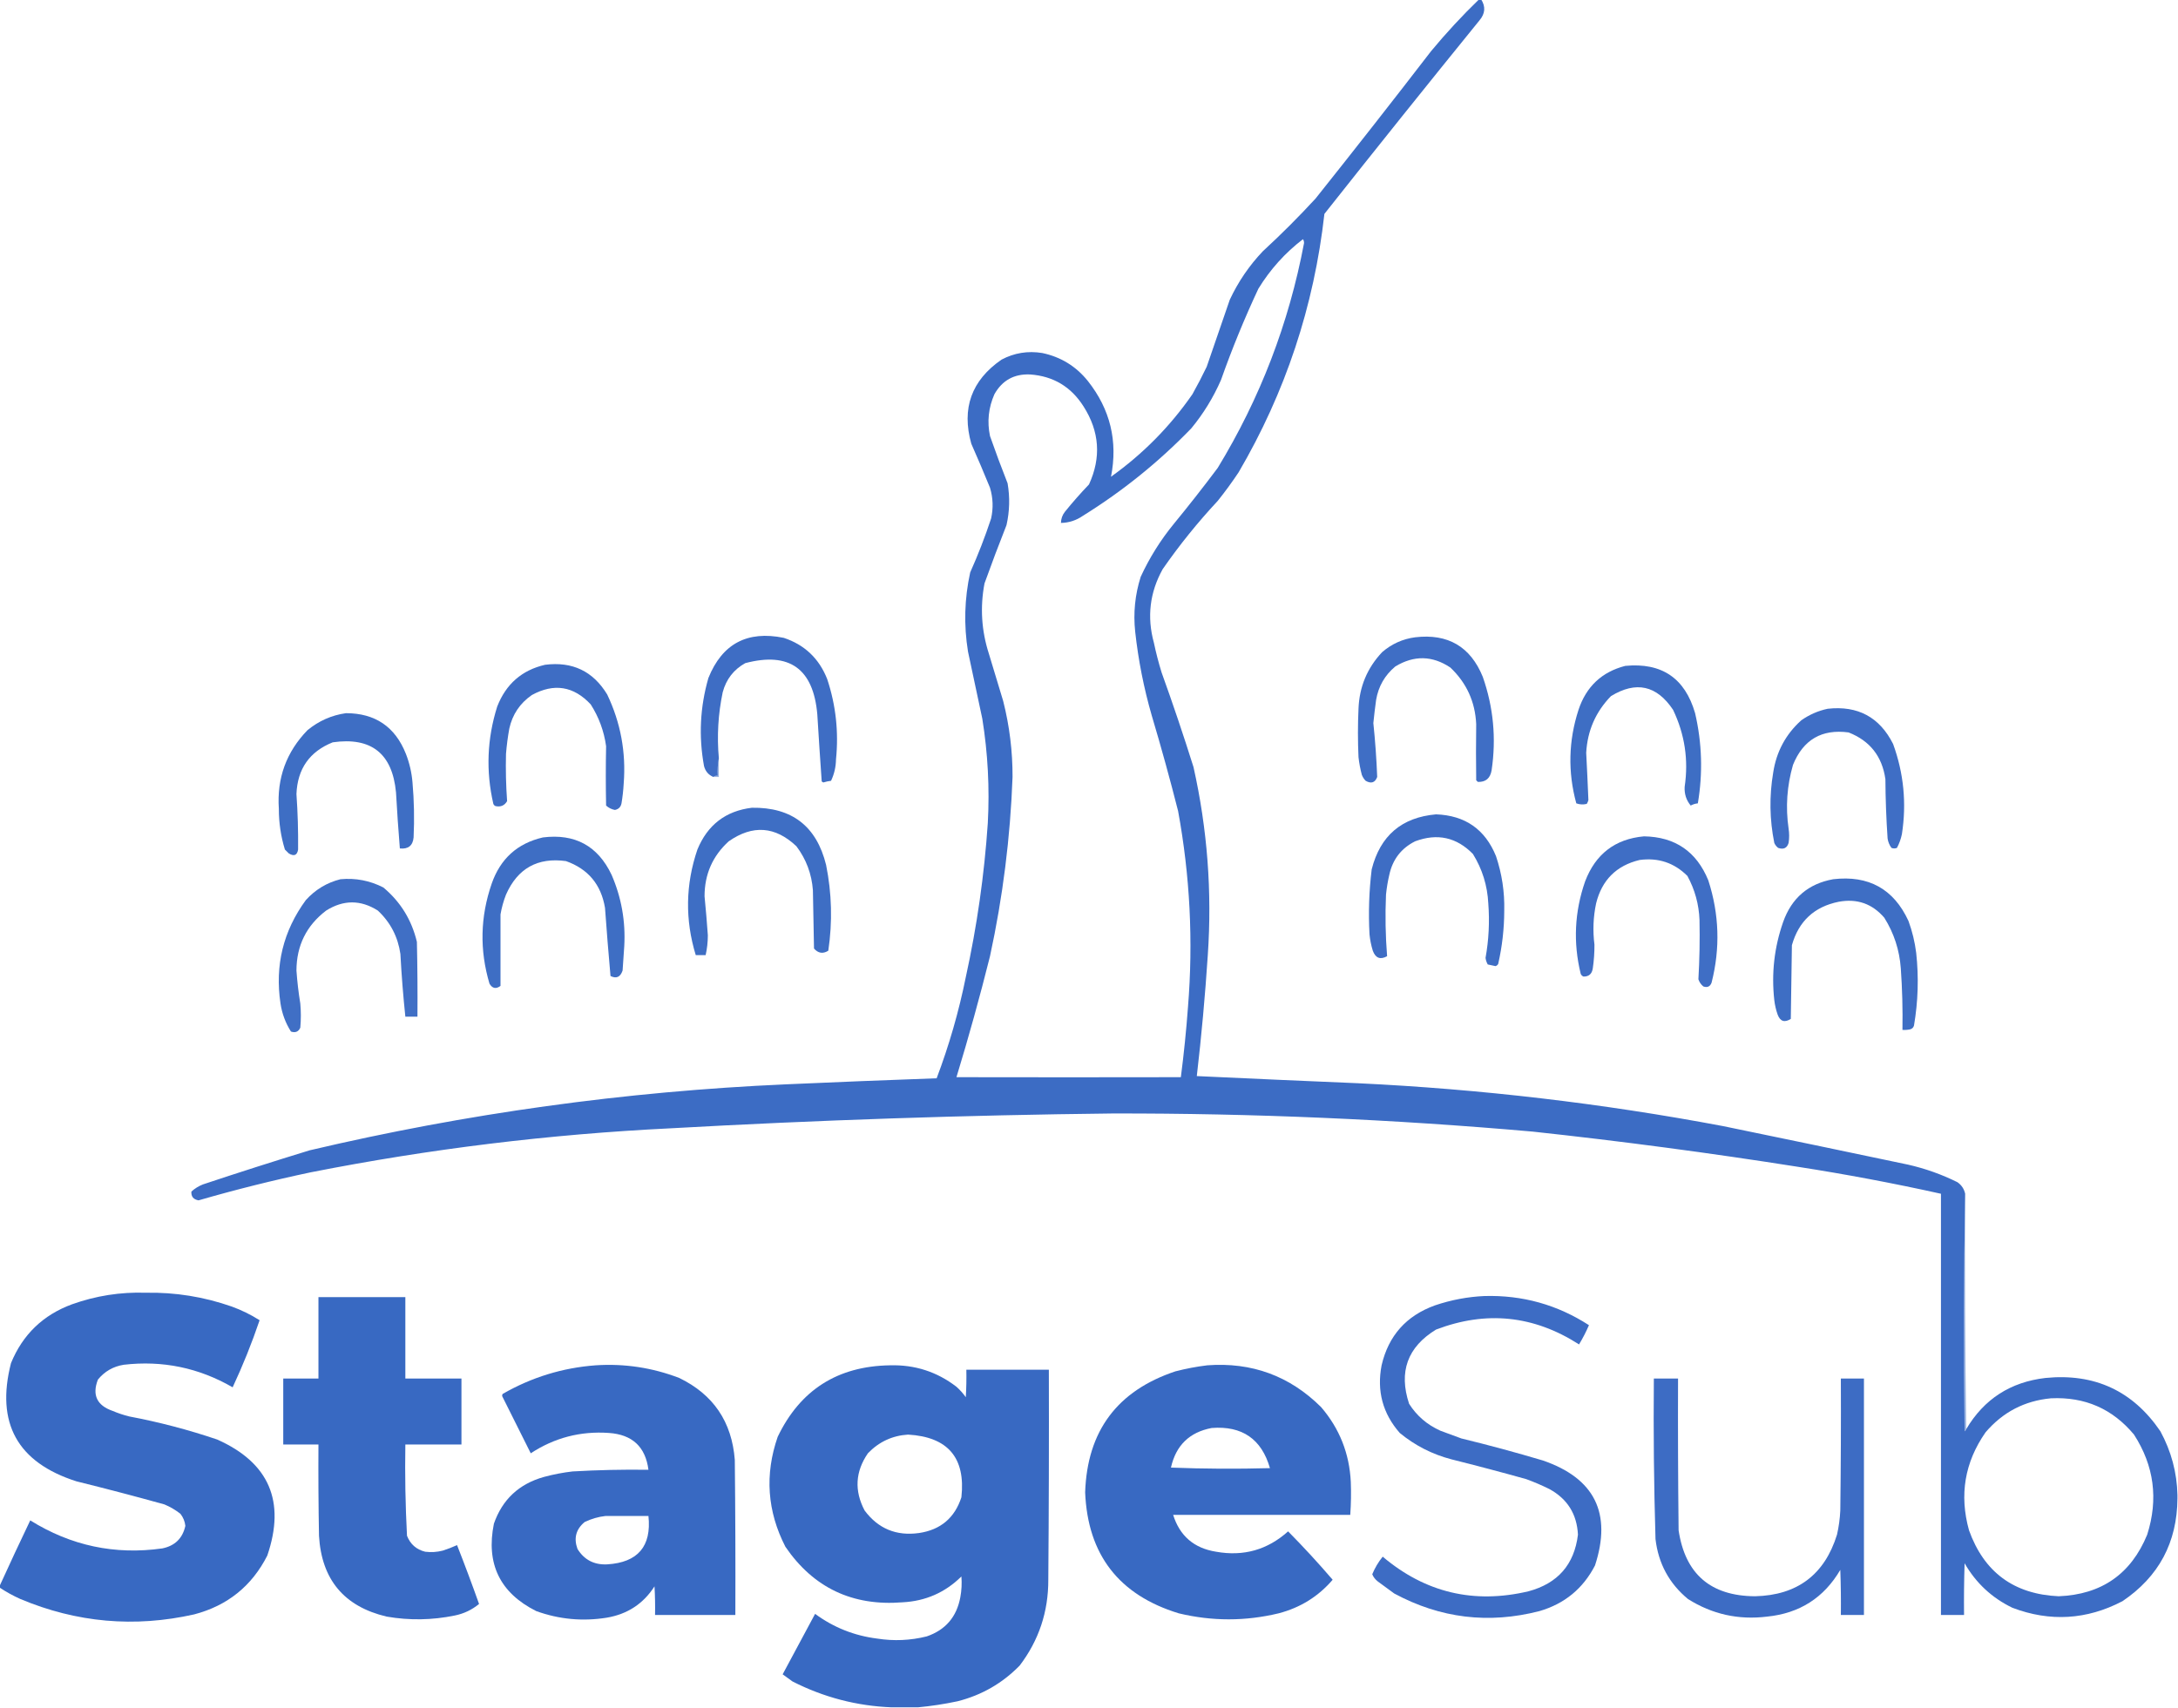 <?xml version="1.0" encoding="UTF-8"?>
<!DOCTYPE svg PUBLIC "-//W3C//DTD SVG 1.1//EN" "http://www.w3.org/Graphics/SVG/1.1/DTD/svg11.dtd">
<svg xmlns="http://www.w3.org/2000/svg" version="1.1" width="1980px" height="1553px" style="shape-rendering:geometricPrecision; text-rendering:geometricPrecision; image-rendering:optimizeQuality; fill-rule:evenodd; clip-rule:evenodd" xmlns:xlink="http://www.w3.org/1999/xlink">
<g><path style="opacity:0.972" fill="#3768c2" d="M 1344.5,-0.5 C 1345.17,-0.5 1345.83,-0.5 1346.5,-0.5C 1350.69,6.019 1350.19,12.352 1345,18.5C 1297.62,76.878 1250.62,135.545 1204,194.5C 1194.56,278.486 1168.56,356.819 1126,429.5C 1120.05,438.447 1113.72,447.114 1107,455.5C 1088.82,475.01 1072.15,495.676 1057,517.5C 1045.23,538.693 1042.56,561.027 1049,584.5C 1050.92,593.607 1053.26,602.607 1056,611.5C 1066.27,639.966 1075.93,668.633 1085,697.5C 1097.62,753.857 1101.95,810.857 1098,868.5C 1095.59,905.298 1092.25,941.965 1088,978.5C 1136.63,980.778 1185.47,982.944 1234.5,985C 1346.08,990.323 1456.74,1003.32 1566.5,1024C 1622.53,1035.54 1678.53,1047.21 1734.5,1059C 1750.15,1062.55 1765.15,1067.88 1779.5,1075C 1783.22,1077.61 1785.55,1081.11 1786.5,1085.5C 1785.33,1157.33 1785.17,1229.33 1786,1301.5C 1786.72,1300.96 1787.22,1300.29 1787.5,1299.5C 1803.68,1272.22 1827.68,1256.72 1859.5,1253C 1904.16,1248.59 1939,1264.75 1964,1301.5C 1973.88,1319.71 1979.05,1339.04 1979.5,1359.5C 1979.5,1360.5 1979.5,1361.5 1979.5,1362.5C 1979.23,1402.54 1962.56,1433.71 1929.5,1456C 1897.07,1472.94 1863.73,1474.94 1829.5,1462C 1810.83,1452.99 1796.33,1439.49 1786,1421.5C 1785.5,1437.16 1785.33,1452.83 1785.5,1468.5C 1778.5,1468.5 1771.5,1468.5 1764.5,1468.5C 1764.5,1340.83 1764.5,1213.17 1764.5,1085.5C 1721.45,1075.94 1678.11,1067.77 1634.5,1061C 1554.42,1048.37 1474.09,1037.7 1393.5,1029C 1266.42,1017.79 1139.09,1012.29 1011.5,1012.5C 877.401,1014 743.401,1018.5 609.5,1026C 499.513,1031.37 390.513,1044.7 282.5,1066C 248.182,1073.25 214.182,1081.75 180.5,1091.5C 175.82,1090.67 173.653,1088 174,1083.5C 177.081,1080.71 180.581,1078.54 184.5,1077C 216.699,1066.27 249.033,1055.93 281.5,1046C 423.938,1012.46 568.271,992.461 714.5,986C 760.16,983.957 805.827,982.124 851.5,980.5C 862.819,950.561 871.652,919.894 878,888.5C 888.141,842.322 894.808,795.655 898,748.5C 899.73,716.645 898.063,684.979 893,653.5C 888.667,633.167 884.333,612.833 880,592.5C 876.094,568.343 876.761,544.343 882,520.5C 889.172,504.49 895.505,488.157 901,471.5C 903.105,462.087 902.771,452.754 900,443.5C 894.528,430.085 888.862,416.752 883,403.5C 873.984,371.382 883.151,345.882 910.5,327C 922.101,320.869 934.434,318.869 947.5,321C 964.387,324.558 978.22,333.058 989,346.5C 1009.35,372.244 1016.35,401.244 1010,433.5C 1039.04,412.792 1063.71,387.792 1084,358.5C 1088.59,350.324 1092.92,341.991 1097,333.5C 1104,313.156 1111,292.822 1118,272.5C 1125.65,256.189 1135.65,241.522 1148,228.5C 1164.67,213.167 1180.67,197.167 1196,180.5C 1231.38,136.12 1266.38,91.453 1301,46.5C 1314.66,30.009 1329.16,14.343 1344.5,-0.5 Z M 1184.5,217.5 C 1185.15,218.449 1185.49,219.615 1185.5,221C 1171.72,294.003 1145.56,362.169 1107,425.5C 1094.05,442.787 1080.71,459.787 1067,476.5C 1054.98,491.187 1044.98,507.187 1037,524.5C 1031.83,540.781 1030.16,557.448 1032,574.5C 1034.82,600.257 1039.82,625.591 1047,650.5C 1055.61,679.327 1063.61,708.327 1071,737.5C 1081.83,796.426 1084.83,855.759 1080,915.5C 1078.43,936.902 1076.26,958.235 1073.5,979.5C 1005.49,979.633 937.487,979.633 869.5,979.5C 880.6,943.099 890.767,906.433 900,869.5C 911.653,815.765 918.486,761.432 920.5,706.5C 920.563,683.13 917.73,660.13 912,637.5C 907.667,623.167 903.333,608.833 899,594.5C 892.231,573.477 890.898,552.143 895,530.5C 901.383,512.733 908.049,495.067 915,477.5C 917.852,464.9 918.185,452.234 916,439.5C 910.382,425.266 905.049,410.933 900,396.5C 897.273,383.407 898.606,370.741 904,358.5C 911.094,345.867 921.927,339.867 936.5,340.5C 957.514,342.005 973.681,351.672 985,369.5C 999.578,392.331 1001.24,415.998 990,440.5C 982.295,448.537 974.961,456.87 968,465.5C 965.743,468.438 964.576,471.771 964.5,475.5C 971.767,475.376 978.433,473.21 984.5,469C 1020.57,446.612 1053.4,420.112 1083,389.5C 1094.01,376.17 1103.01,361.504 1110,345.5C 1119.97,317.27 1131.3,289.603 1144,262.5C 1154.76,244.957 1168.26,229.957 1184.5,217.5 Z M 1864.5,1271.5 C 1895.29,1270.03 1920.46,1281.03 1940,1304.5C 1958.28,1332.82 1962.28,1363.16 1952,1395.5C 1937.28,1431.3 1910.44,1449.97 1871.5,1451.5C 1830.85,1449.67 1803.69,1429.67 1790,1391.5C 1781.08,1359.36 1786.08,1329.69 1805,1302.5C 1820.67,1284.08 1840.5,1273.75 1864.5,1271.5 Z"/></g>
<g><path style="opacity:0.961" fill="#3768c2" d="M 653.5,689.5 C 652.512,694.64 652.179,699.974 652.5,705.5C 650.901,705.232 649.568,705.566 648.5,706.5C 644.048,704.625 641.214,701.292 640,696.5C 635.076,669.544 636.409,642.877 644,616.5C 656.507,585.389 679.34,573.223 712.5,580C 731.459,586.29 744.626,598.79 752,617.5C 759.872,641.221 762.539,665.554 760,690.5C 759.895,697.365 758.395,703.865 755.5,710C 753.109,710.287 750.776,710.787 748.5,711.5C 747.914,711.291 747.414,710.957 747,710.5C 745.576,690.175 744.243,669.842 743,649.5C 739.383,607.963 717.549,592.463 677.5,603C 666.973,608.874 660.14,617.707 657,629.5C 652.846,649.32 651.68,669.32 653.5,689.5 Z"/></g>
<g><path style="opacity:0.957" fill="#3768c2" d="M 1286.5,579.5 C 1316.28,575.965 1336.78,587.965 1348,615.5C 1357.67,643.16 1360.33,671.493 1356,700.5C 1354.75,707.77 1350.58,711.27 1343.5,711C 1343,710.5 1342.5,710 1342,709.5C 1341.76,692.495 1341.76,675.495 1342,658.5C 1341.07,638.135 1333.23,620.968 1318.5,607C 1302.15,596.067 1285.49,595.733 1268.5,606C 1258.92,613.983 1253.09,624.15 1251,636.5C 1250.04,643.489 1249.21,650.489 1248.5,657.5C 1250.2,673.81 1251.36,690.144 1252,706.5C 1250.06,711.705 1246.56,712.871 1241.5,710C 1239.96,708.421 1238.79,706.587 1238,704.5C 1236.61,699.239 1235.61,693.906 1235,688.5C 1234.33,673.833 1234.33,659.167 1235,644.5C 1235.75,624.568 1242.92,607.402 1256.5,593C 1265.22,585.488 1275.22,580.988 1286.5,579.5 Z"/></g>
<g><path style="opacity:0.963" fill="#3768c2" d="M 495.5,604.5 C 520.335,601.337 539.169,610.337 552,631.5C 564.215,657.118 569.215,684.118 567,712.5C 566.663,718.539 565.997,724.539 565,730.5C 564.347,733.82 562.347,735.82 559,736.5C 555.93,735.924 553.263,734.591 551,732.5C 550.64,714.492 550.64,696.492 551,678.5C 549.09,664.765 544.423,652.098 537,640.5C 521.453,623.848 503.62,621.014 483.5,632C 472.685,639.483 465.851,649.65 463,662.5C 461.626,670.118 460.626,677.785 460,685.5C 459.639,699.873 459.972,714.206 461,728.5C 458.649,732.511 455.149,734.011 450.5,733C 449.572,732.612 448.905,731.945 448.5,731C 441.625,701.24 442.791,671.74 452,642.5C 459.948,622.035 474.448,609.368 495.5,604.5 Z"/></g>
<g><path style="opacity:0.958" fill="#3768c2" d="M 1477.5,605.5 C 1510.62,602.302 1531.79,616.636 1541,648.5C 1547.3,675.666 1548.13,702.999 1543.5,730.5C 1541.21,730.724 1539.05,731.391 1537,732.5C 1532.98,727.643 1531.15,721.976 1531.5,715.5C 1535.14,691.124 1531.64,667.791 1521,645.5C 1506.17,623.2 1487.33,619.033 1464.5,633C 1450.62,647.279 1443.12,664.446 1442,684.5C 1442.75,698.826 1443.42,713.159 1444,727.5C 1443.69,728.766 1443.19,729.933 1442.5,731C 1439.24,731.784 1436.07,731.617 1433,730.5C 1425.22,701.97 1425.89,673.636 1435,645.5C 1442.02,624.307 1456.19,610.974 1477.5,605.5 Z"/></g>
<g><path style="opacity:0.957" fill="#3768c2" d="M 1661.5,644.5 C 1688.89,641.44 1708.72,652.107 1721,676.5C 1730.68,703.131 1733.35,730.465 1729,758.5C 1728.09,762.901 1726.59,767.068 1724.5,771C 1722.83,771.667 1721.17,771.667 1719.5,771C 1717.65,768.457 1716.48,765.624 1716,762.5C 1714.77,744.534 1714.1,726.534 1714,708.5C 1711.05,687.731 1699.88,673.564 1680.5,666C 1656.13,662.772 1639.3,672.605 1630,695.5C 1624.48,714.603 1623.15,733.936 1626,753.5C 1626.67,757.833 1626.67,762.167 1626,766.5C 1624.55,771.218 1621.38,772.718 1616.5,771C 1614.95,769.786 1613.78,768.286 1613,766.5C 1608.71,745.26 1608.38,723.927 1612,702.5C 1614.88,683.564 1623.38,667.731 1637.5,655C 1644.87,649.83 1652.87,646.33 1661.5,644.5 Z"/></g>
<g><path style="opacity:0.959" fill="#3768c2" d="M 314.5,648.5 C 341.052,648.523 359.219,660.857 369,685.5C 372.261,693.876 374.261,702.543 375,711.5C 376.456,728.143 376.789,744.81 376,761.5C 375.294,768.956 371.128,772.29 363.5,771.5C 362.117,754.527 360.95,737.527 360,720.5C 356.68,685.171 337.513,670.004 302.5,675C 281.436,683.426 270.436,699.092 269.5,722C 270.677,738.813 271.177,755.646 271,772.5C 270.134,777.778 267.301,778.945 262.5,776C 261.333,774.833 260.167,773.667 259,772.5C 255.308,760.466 253.475,748.133 253.5,735.5C 251.611,707.655 260.277,683.822 279.5,664C 289.794,655.515 301.46,650.349 314.5,648.5 Z"/></g>
<g><path style="opacity:0.502" fill="#3768c2" d="M 653.5,689.5 C 653.5,695.167 653.5,700.833 653.5,706.5C 651.833,706.5 650.167,706.5 648.5,706.5C 649.568,705.566 650.901,705.232 652.5,705.5C 652.179,699.974 652.512,694.64 653.5,689.5 Z"/></g>
<g><path style="opacity:0.959" fill="#3768c2" d="M 683.5,734.5 C 719.816,733.907 742.316,751.24 751,786.5C 756.212,812.366 756.878,838.366 753,864.5C 748.146,867.552 743.812,866.885 740,862.5C 739.667,844.833 739.333,827.167 739,809.5C 737.899,794.643 732.899,781.31 724,769.5C 704.794,751.303 684.294,749.803 662.5,765C 647.831,778.346 640.498,795.013 640.5,815C 641.665,826.82 642.665,838.654 643.5,850.5C 643.485,856.586 642.818,862.586 641.5,868.5C 638.5,868.5 635.5,868.5 632.5,868.5C 622.676,836.308 623.176,804.308 634,772.5C 643.232,750.073 659.732,737.406 683.5,734.5 Z"/></g>
<g><path style="opacity:0.961" fill="#3768c2" d="M 1305.5,740.5 C 1331.94,741.459 1350.11,754.126 1360,778.5C 1365.39,794.544 1367.89,811.044 1367.5,828C 1367.47,844.376 1365.63,860.543 1362,876.5C 1361.48,877.516 1360.65,878.182 1359.5,878.5C 1357.18,877.936 1354.85,877.436 1352.5,877C 1351.44,875.151 1350.77,873.151 1350.5,871C 1353.44,854.637 1354.27,838.137 1353,821.5C 1352.18,805.221 1347.52,790.221 1339,776.5C 1324.14,761.326 1306.64,757.492 1286.5,765C 1273.86,771.327 1266.02,781.493 1263,795.5C 1261.61,801.436 1260.61,807.436 1260,813.5C 1259.18,832.238 1259.52,850.904 1261,869.5C 1254.81,872.912 1250.48,871.246 1248,864.5C 1246.49,859.607 1245.49,854.607 1245,849.5C 1243.94,829.765 1244.6,810.099 1247,790.5C 1254.75,759.901 1274.25,743.234 1305.5,740.5 Z"/></g>
<g><path style="opacity:0.956" fill="#3768c2" d="M 1494.5,760.5 C 1522.79,760.949 1542.29,774.283 1553,800.5C 1562.95,831.224 1563.95,862.224 1556,893.5C 1554.67,897.104 1552.17,898.271 1548.5,897C 1546.38,895.269 1544.88,893.102 1544,890.5C 1545.05,872.527 1545.38,854.527 1545,836.5C 1544.45,822.294 1540.78,808.96 1534,796.5C 1522,784.534 1507.5,779.7 1490.5,782C 1469.41,787.092 1456.24,800.258 1451,821.5C 1448.39,833.898 1447.89,846.398 1449.5,859C 1449.54,866.212 1449.04,873.379 1448,880.5C 1447.25,885.594 1444.42,888.094 1439.5,888C 1438.33,887.5 1437.5,886.667 1437,885.5C 1430.06,857.11 1431.39,829.11 1441,801.5C 1450.47,776.555 1468.3,762.889 1494.5,760.5 Z"/></g>
<g><path style="opacity:0.959" fill="#3768c2" d="M 493.5,761.5 C 522.653,757.822 543.486,769.155 556,795.5C 564.965,816.199 568.799,837.866 567.5,860.5C 566.978,867.832 566.478,875.165 566,882.5C 563.985,888.488 560.319,890.155 555,887.5C 553.159,866.852 551.492,846.185 550,825.5C 546.446,804.29 534.613,790.123 514.5,783C 488.715,779.477 470.549,789.644 460,813.5C 457.723,819.332 456.056,825.332 455,831.5C 454.98,853.167 454.98,874.834 455,896.5C 450.929,899.537 447.596,898.871 445,894.5C 435.905,863.992 436.572,833.659 447,803.5C 454.892,780.844 470.392,766.844 493.5,761.5 Z"/></g>
<g><path style="opacity:0.953" fill="#3768c2" d="M 309.5,799.5 C 323.251,798.217 336.251,800.717 348.5,807C 364.116,820.052 374.283,836.552 379,856.5C 379.5,879.164 379.667,901.831 379.5,924.5C 375.833,924.5 372.167,924.5 368.5,924.5C 366.523,905.548 365.023,886.548 364,867.5C 361.774,851.879 354.94,838.712 343.5,828C 327.909,818.092 312.242,818.092 296.5,828C 278.603,841.628 269.603,859.795 269.5,882.5C 270.205,892.554 271.372,902.554 273,912.5C 273.667,919.833 273.667,927.167 273,934.5C 271.309,938.213 268.475,939.379 264.5,938C 259.568,930.208 256.401,921.708 255,912.5C 249.818,877.896 257.485,846.563 278,818.5C 286.641,808.936 297.141,802.603 309.5,799.5 Z"/></g>
<g><path style="opacity:0.959" fill="#3768c2" d="M 1666.5,799.5 C 1698.77,795.708 1721.6,808.375 1735,837.5C 1738.43,846.902 1740.77,856.568 1742,866.5C 1744.4,888.613 1743.73,910.613 1740,932.5C 1739.5,934.333 1738.33,935.5 1736.5,936C 1734.19,936.497 1731.86,936.663 1729.5,936.5C 1729.82,917.808 1729.32,899.141 1728,880.5C 1726.79,863.857 1721.79,848.524 1713,834.5C 1702.02,821.728 1688.19,816.895 1671.5,820C 1649.33,824.497 1635.17,837.664 1629,859.5C 1628.67,881.833 1628.33,904.167 1628,926.5C 1622.3,930.11 1618.3,928.776 1616,922.5C 1614.53,918.277 1613.53,913.943 1613,909.5C 1610.29,885.193 1612.96,861.526 1621,838.5C 1628.73,816.591 1643.89,803.591 1666.5,799.5 Z"/></g>
<g><path style="opacity:0.501" fill="#3768c2" d="M 1786.5,1085.5 C 1786.17,1157 1786.5,1228.34 1787.5,1299.5C 1787.22,1300.29 1786.72,1300.96 1786,1301.5C 1785.17,1229.33 1785.33,1157.33 1786.5,1085.5 Z"/></g>
<g><path style="opacity:0.99" fill="#3768c2" d="M -0.5,1443.5 C -0.5,1443.17 -0.5,1442.83 -0.5,1442.5C 8.641,1422.41 17.974,1402.41 27.5,1382.5C 64.459,1405.57 104.459,1414.07 147.5,1408C 159.009,1405.66 166.009,1398.82 168.5,1387.5C 168.047,1383.39 166.547,1379.73 164,1376.5C 159.578,1373.04 154.744,1370.2 149.5,1368C 122.948,1360.62 96.281,1353.62 69.5,1347C 15.859,1329.88 -3.974,1294.05 10,1239.5C 20.627,1213.54 39.127,1195.71 65.5,1186C 87.158,1178.26 109.491,1174.76 132.5,1175.5C 159.25,1175.01 185.25,1179.18 210.5,1188C 219.476,1191.24 227.976,1195.41 236,1200.5C 228.989,1221.2 220.822,1241.54 211.5,1261.5C 180.731,1243.72 147.731,1236.89 112.5,1241C 102.929,1242.53 95.096,1247.03 89,1254.5C 83.59,1268.52 88.09,1278.02 102.5,1283C 107.363,1285.07 112.363,1286.73 117.5,1288C 144.676,1293.13 171.343,1300.13 197.5,1309C 244.647,1330.05 259.814,1365.22 243,1414.5C 228.922,1442.23 206.756,1460.06 176.5,1468C 122.338,1480.17 69.671,1475.5 18.5,1454C 11.818,1451 5.484,1447.5 -0.5,1443.5 Z"/></g>
<g><path style="opacity:0.966" fill="#3768c2" d="M 1349.5,1178.5 C 1384.01,1177.54 1415.68,1186.37 1444.5,1205C 1441.9,1211.04 1438.9,1216.87 1435.5,1222.5C 1394.42,1196.11 1351.09,1191.61 1305.5,1209C 1279.53,1224.89 1271.37,1247.39 1281,1276.5C 1287.99,1287.48 1297.49,1295.65 1309.5,1301C 1315.83,1303.33 1322.17,1305.67 1328.5,1308C 1353.34,1314.04 1378.01,1320.71 1402.5,1328C 1449.67,1344.16 1465.5,1376 1450,1423.5C 1439.15,1444.52 1422.31,1458.36 1399.5,1465C 1353.36,1476.9 1309.36,1471.57 1267.5,1449C 1262.5,1445.33 1257.5,1441.67 1252.5,1438C 1250.23,1436.23 1248.56,1434.07 1247.5,1431.5C 1249.9,1425.71 1253.06,1420.38 1257,1415.5C 1295.69,1448.21 1339.86,1458.71 1389.5,1447C 1416.16,1439.85 1431.16,1422.68 1434.5,1395.5C 1433.56,1376.78 1424.89,1362.94 1408.5,1354C 1401.66,1350.61 1394.66,1347.61 1387.5,1345C 1364.92,1338.69 1342.25,1332.69 1319.5,1327C 1301.99,1322.41 1286.32,1314.41 1272.5,1303C 1257.02,1285.32 1251.52,1264.82 1256,1241.5C 1262.26,1214.57 1278.42,1196.41 1304.5,1187C 1319.24,1182.02 1334.24,1179.18 1349.5,1178.5 Z"/></g>
<g><path style="opacity:0.99" fill="#3768c2" d="M 289.5,1179.5 C 315.833,1179.5 342.167,1179.5 368.5,1179.5C 368.5,1204.17 368.5,1228.83 368.5,1253.5C 385.5,1253.5 402.5,1253.5 419.5,1253.5C 419.5,1273.5 419.5,1293.5 419.5,1313.5C 402.5,1313.5 385.5,1313.5 368.5,1313.5C 368.043,1341.21 368.543,1368.88 370,1396.5C 373.023,1404.19 378.523,1409.02 386.5,1411C 391.891,1411.69 397.225,1411.36 402.5,1410C 407.084,1408.52 411.418,1406.86 415.5,1405C 422.457,1422.7 429.123,1440.53 435.5,1458.5C 429.115,1463.8 421.782,1467.3 413.5,1469C 392.903,1473.24 372.236,1473.58 351.5,1470C 312.82,1460.85 292.32,1436.35 290,1396.5C 289.5,1368.84 289.333,1341.17 289.5,1313.5C 278.833,1313.5 268.167,1313.5 257.5,1313.5C 257.5,1293.5 257.5,1273.5 257.5,1253.5C 268.167,1253.5 278.833,1253.5 289.5,1253.5C 289.5,1228.83 289.5,1204.17 289.5,1179.5 Z"/></g>
<g><path style="opacity:0.99" fill="#3768c2" d="M 541.5,1241.5 C 567.711,1239.79 593.044,1243.62 617.5,1253C 648.516,1268.05 665.349,1292.88 668,1327.5C 668.5,1374.5 668.667,1421.5 668.5,1468.5C 644.167,1468.5 619.833,1468.5 595.5,1468.5C 595.666,1459.83 595.5,1451.16 595,1442.5C 584.83,1458.35 570.33,1467.85 551.5,1471C 529.61,1474.5 508.277,1472.5 487.5,1465C 454.466,1448.43 441.632,1421.93 449,1385.5C 456.68,1363.49 471.846,1349.33 494.5,1343C 503.045,1340.69 511.711,1339.02 520.5,1338C 543.478,1336.67 566.478,1336.17 589.5,1336.5C 586.806,1315.61 574.806,1304.44 553.5,1303C 527.719,1301.19 504.052,1307.36 482.5,1321.5C 474.016,1304.53 465.516,1287.53 457,1270.5C 456.333,1269.5 456.333,1268.5 457,1267.5C 483.269,1252.4 511.436,1243.73 541.5,1241.5 Z M 550.5,1378.5 C 563.5,1378.5 576.5,1378.5 589.5,1378.5C 592.393,1406.12 579.893,1420.78 552,1422.5C 540.126,1423.07 531.126,1418.4 525,1408.5C 521.424,1398.74 523.59,1390.57 531.5,1384C 537.645,1381.05 543.978,1379.22 550.5,1378.5 Z"/></g>
<g><path style="opacity:0.989" fill="#3768c2" d="M 834.5,1552.5 C 826.5,1552.5 818.5,1552.5 810.5,1552.5C 778.885,1551.26 748.885,1543.43 720.5,1529C 717.5,1526.83 714.5,1524.67 711.5,1522.5C 721.333,1504.17 731.167,1485.83 741,1467.5C 757.787,1479.88 776.621,1487.38 797.5,1490C 812.64,1492.38 827.64,1491.71 842.5,1488C 859.527,1482.14 869.694,1470.31 873,1452.5C 874.179,1446.2 874.513,1439.87 874,1433.5C 859.252,1448.09 841.419,1455.93 820.5,1457C 775.012,1460.64 739.512,1443.81 714,1406.5C 697.431,1374.21 695.098,1340.88 707,1306.5C 727.433,1263.93 761.433,1242.26 809,1241.5C 831.601,1240.85 851.768,1247.35 869.5,1261C 872.704,1263.87 875.537,1267.04 878,1270.5C 878.5,1262.17 878.666,1253.84 878.5,1245.5C 903.5,1245.5 928.5,1245.5 953.5,1245.5C 953.667,1309.17 953.5,1372.83 953,1436.5C 953.088,1465.57 944.421,1491.57 927,1514.5C 911.278,1530.61 892.445,1541.45 870.5,1547C 858.458,1549.55 846.458,1551.39 834.5,1552.5 Z M 825.5,1304.5 C 861.769,1306.59 877.935,1325.59 874,1361.5C 867.896,1380.27 855.063,1391.1 835.5,1394C 814.849,1396.9 798.349,1390.07 786,1373.5C 776.541,1355.51 777.541,1338.18 789,1321.5C 799.035,1311.06 811.201,1305.4 825.5,1304.5 Z"/></g>
<g><path style="opacity:0.989" fill="#3768c2" d="M 1097.5,1241.5 C 1137.98,1238.49 1172.48,1251.15 1201,1279.5C 1217.73,1298.98 1226.73,1321.65 1228,1347.5C 1228.39,1357.51 1228.22,1367.51 1227.5,1377.5C 1173.83,1377.5 1120.17,1377.5 1066.5,1377.5C 1072.5,1396.66 1085.5,1407.82 1105.5,1411C 1130.43,1415.48 1152.27,1409.31 1171,1392.5C 1185.05,1406.72 1198.55,1421.38 1211.5,1436.5C 1198.51,1451.68 1182.17,1461.85 1162.5,1467C 1132.17,1474.31 1101.84,1474.31 1071.5,1467C 1017.15,1450.33 988.819,1413.66 986.5,1357C 988.345,1301.3 1015.68,1264.64 1068.5,1247C 1078.19,1244.5 1087.85,1242.67 1097.5,1241.5 Z M 1101.5,1298.5 C 1129.2,1296.34 1146.87,1308.5 1154.5,1335C 1124.49,1335.83 1094.49,1335.67 1064.5,1334.5C 1069,1314.33 1081.34,1302.33 1101.5,1298.5 Z"/></g>
<g><path style="opacity:0.967" fill="#3768c2" d="M 1503.5,1253.5 C 1510.83,1253.5 1518.17,1253.5 1525.5,1253.5C 1525.33,1299.5 1525.5,1345.5 1526,1391.5C 1531.94,1431.27 1555.11,1451.27 1595.5,1451.5C 1633.84,1450.6 1658.67,1431.93 1670,1395.5C 1671.65,1388.26 1672.65,1380.92 1673,1373.5C 1673.5,1333.5 1673.67,1293.5 1673.5,1253.5C 1680.5,1253.5 1687.5,1253.5 1694.5,1253.5C 1694.5,1325.17 1694.5,1396.83 1694.5,1468.5C 1687.5,1468.5 1680.5,1468.5 1673.5,1468.5C 1673.67,1454.83 1673.5,1441.16 1673,1427.5C 1658.14,1452.86 1635.97,1467.03 1606.5,1470C 1580.49,1473.23 1556.49,1467.89 1534.5,1454C 1517.44,1439.89 1507.61,1421.73 1505,1399.5C 1503.55,1350.85 1503.05,1302.19 1503.5,1253.5 Z"/></g>
</svg>
